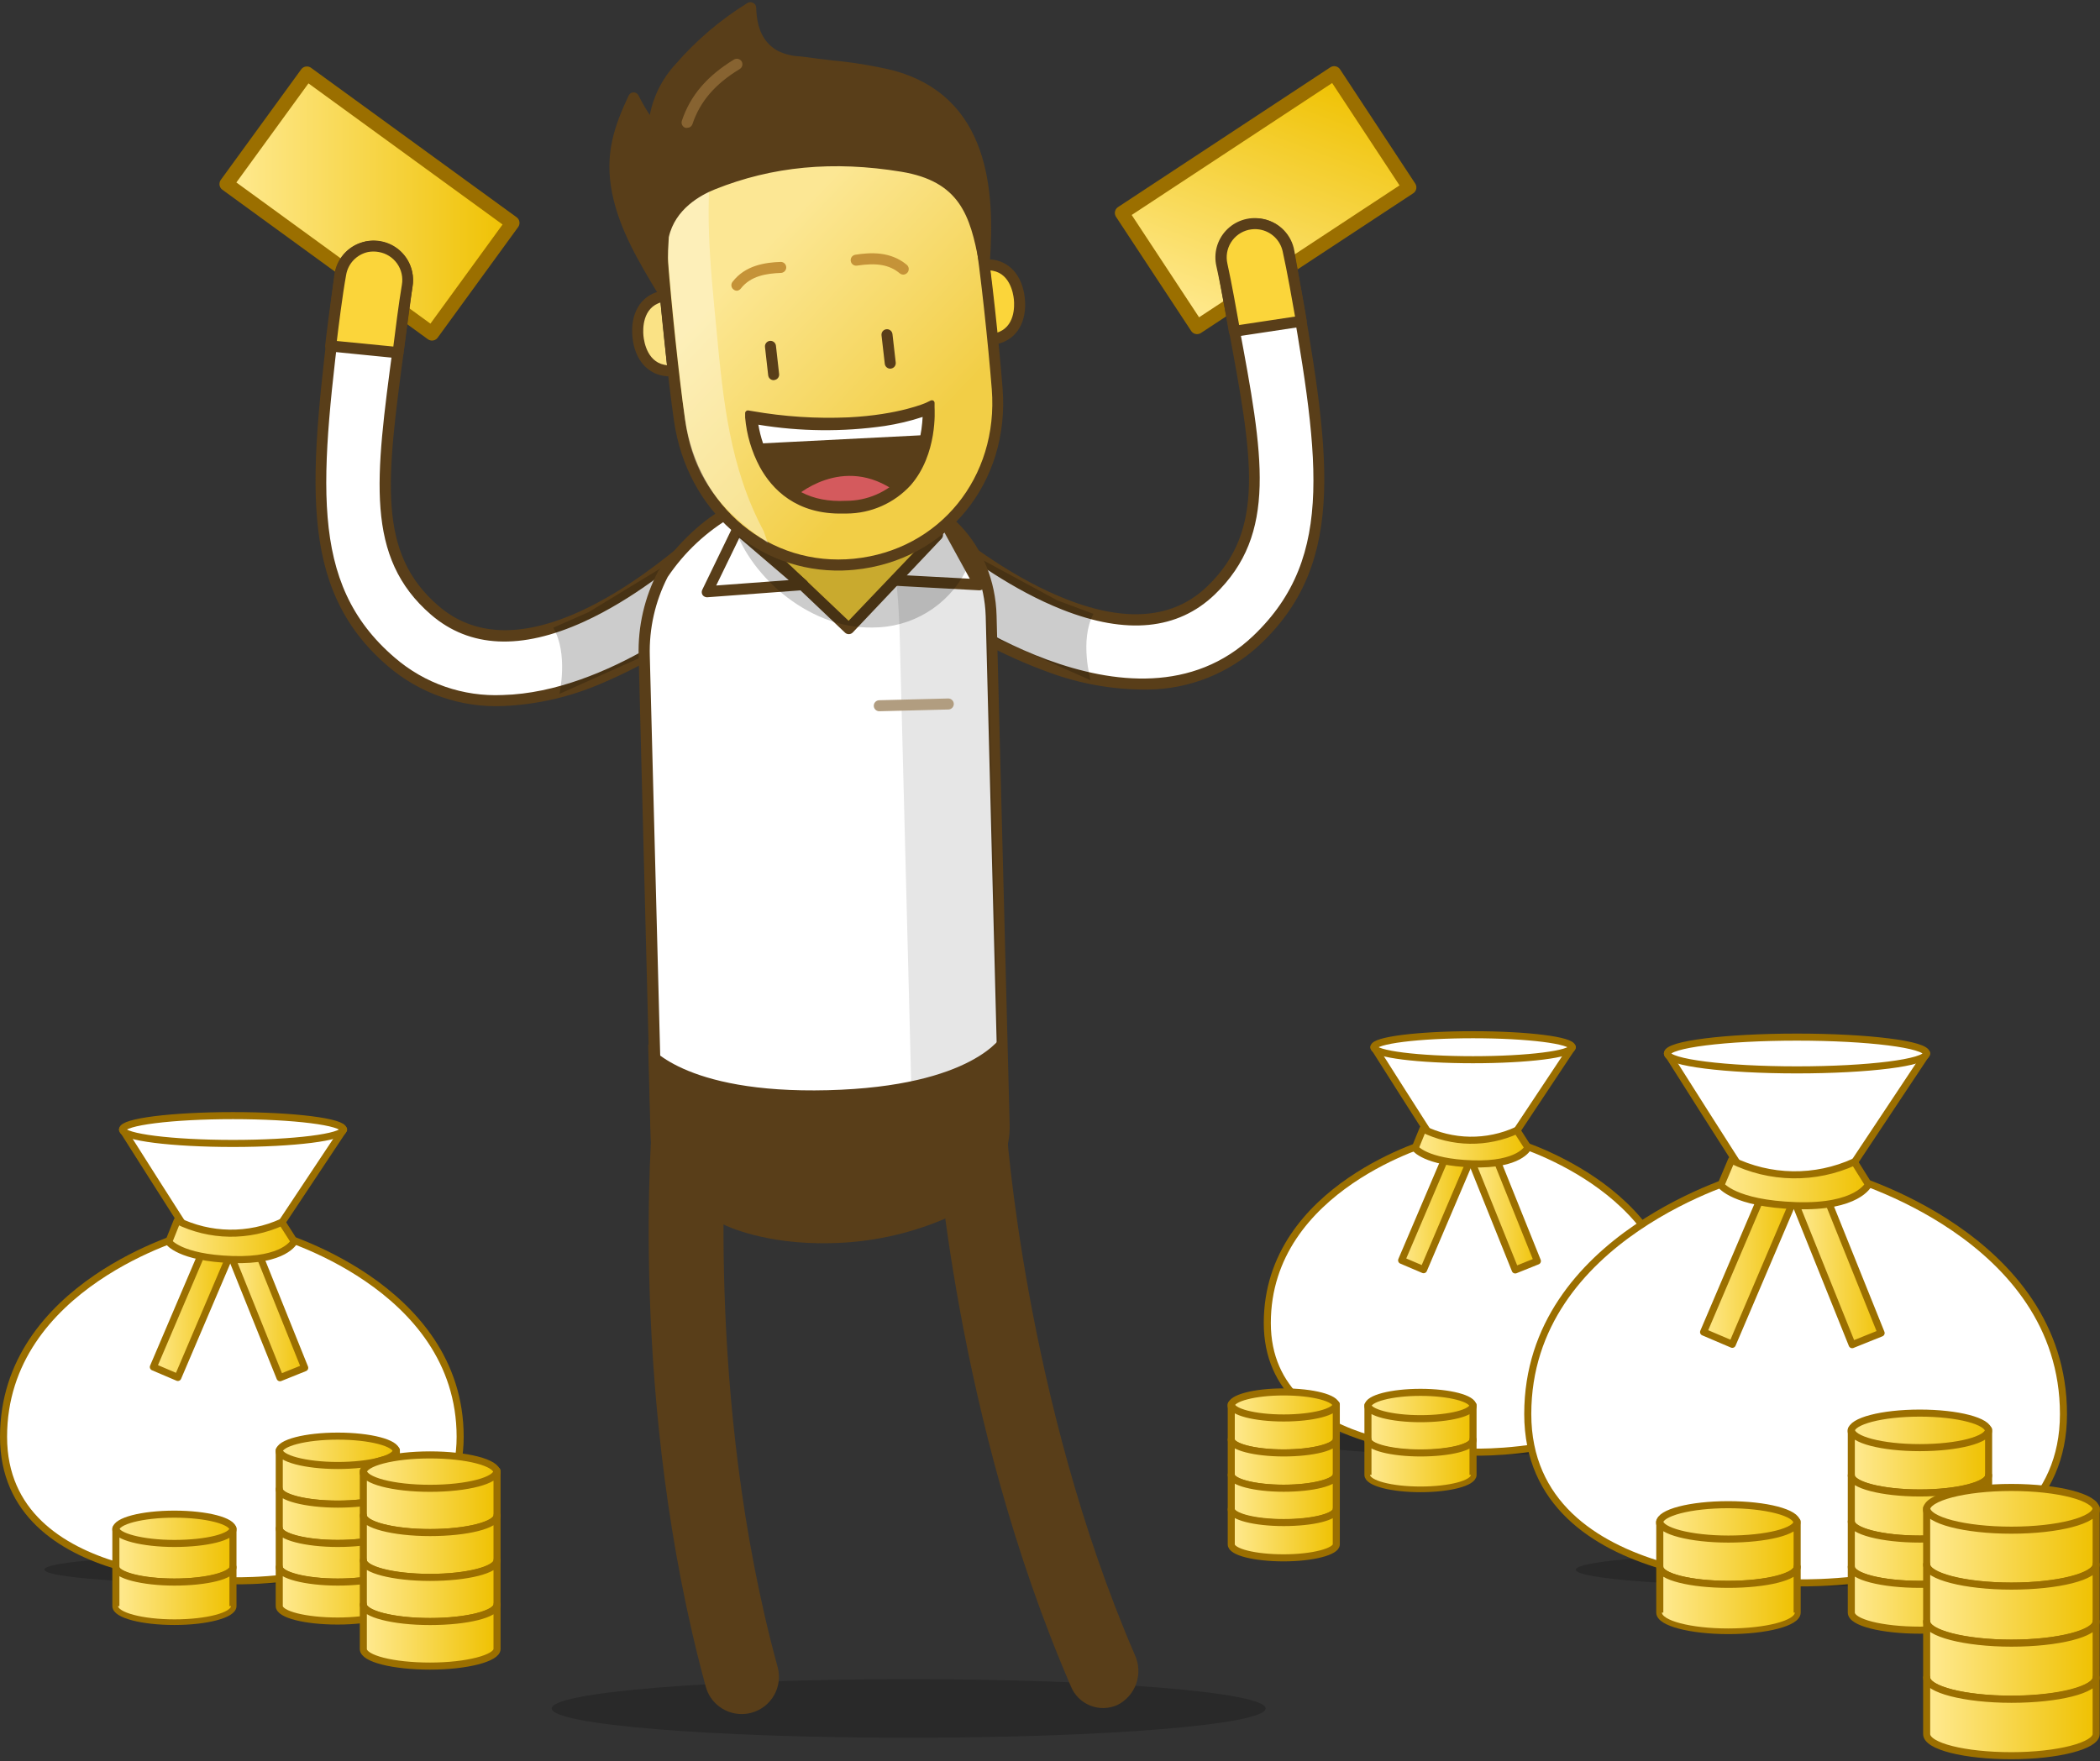 <svg width="149" height="125" viewBox="0 0 149 125" fill="none" xmlns="http://www.w3.org/2000/svg">
<rect x="0" y="0" width="149" height="125" fill="#333333" stroke="none"/>
<g clip-path="url(#clip0_10786_767555)">
<path opacity="0.2" d="M104.791 103.252C111.572 103.252 117.069 102.845 117.069 102.345C117.069 101.844 111.572 101.438 104.791 101.438C98.01 101.438 92.514 101.844 92.514 102.345C92.514 102.845 98.01 103.252 104.791 103.252Z" fill="black"/>
<path d="M101.729 80.962C101.484 80.641 97.485 74.322 97.485 74.322H111.561L107.152 80.962C107.152 80.962 118.983 84.199 118.983 93.896C118.983 103.593 104.45 103.057 104.45 103.057C104.45 103.057 89.918 103.598 89.918 93.896C89.918 84.194 101.729 80.962 101.729 80.962Z" fill="white" stroke="#9B6F00" stroke-width="0.501" stroke-linecap="round" stroke-linejoin="round"/>
<path d="M102.965 81.201L99.449 89.448L101.007 90.112L104.523 81.866L102.965 81.201Z" fill="url(#paint0_linear_10786_767555)" stroke="#9B6F00" stroke-width="0.501" stroke-linecap="round" stroke-linejoin="round"/>
<path d="M105.736 81.18L104.164 81.812L107.509 90.13L109.081 89.498L105.736 81.18Z" fill="url(#paint1_linear_10786_767555)" stroke="#9B6F00" stroke-width="0.501" stroke-linecap="round" stroke-linejoin="round"/>
<path d="M104.514 75.21C108.4 75.21 111.55 74.812 111.55 74.323C111.55 73.833 108.4 73.436 104.514 73.436C100.629 73.436 97.478 73.833 97.478 74.323C97.478 74.812 100.629 75.21 104.514 75.21Z" fill="white" stroke="#9B6F00" stroke-width="0.501" stroke-linecap="round" stroke-linejoin="round"/>
<path d="M100.787 100.762C102.846 100.762 104.515 100.326 104.515 99.79C104.515 99.253 102.846 98.817 100.787 98.817C98.728 98.817 97.059 99.253 97.059 99.79C97.059 100.326 98.728 100.762 100.787 100.762Z" fill="url(#paint2_linear_10786_767555)" stroke="#9B6F00" stroke-width="0.501" stroke-linecap="round" stroke-linejoin="round"/>
<path d="M97.059 102.194C97.059 102.735 98.727 103.141 100.787 103.141C102.847 103.141 104.515 102.71 104.515 102.194V99.728C104.515 100.27 102.847 100.686 100.787 100.686C98.727 100.686 97.059 100.245 97.059 99.728V102.194Z" fill="url(#paint3_linear_10786_767555)" stroke="#9B6F00" stroke-width="0.501" stroke-linecap="round" stroke-linejoin="round"/>
<path d="M97.059 104.676C97.059 105.212 98.727 105.653 100.787 105.653C102.847 105.653 104.515 105.212 104.515 104.676V102.17C104.515 102.711 102.847 103.117 100.787 103.117C98.727 103.117 97.059 102.686 97.059 102.17V104.676Z" fill="url(#paint4_linear_10786_767555)" stroke="#9B6F00" stroke-width="0.501" stroke-linecap="round" stroke-linejoin="round"/>
<path d="M104.515 104.675C104.515 105.211 102.847 105.652 100.787 105.652C98.727 105.652 97.059 105.211 97.059 104.675" fill="url(#paint5_linear_10786_767555)"/>
<path d="M104.515 104.675C104.515 105.211 102.847 105.652 100.787 105.652C98.727 105.652 97.059 105.211 97.059 104.675" stroke="#9B6F00" stroke-width="0.301" stroke-linecap="round" stroke-linejoin="round"/>
<path d="M100.962 80.12C101.996 80.632 103.131 80.906 104.284 80.924C105.437 80.941 106.579 80.701 107.627 80.22L108.414 81.448C108.414 81.448 107.828 82.711 104.47 82.601C101.113 82.49 100.406 81.483 100.406 81.483L100.962 80.12Z" fill="url(#paint6_linear_10786_767555)" stroke="#9B6F00" stroke-width="0.501" stroke-linecap="round" stroke-linejoin="round"/>
<path d="M91.08 100.731C93.139 100.731 94.808 100.296 94.808 99.759C94.808 99.222 93.139 98.787 91.08 98.787C89.021 98.787 87.352 99.222 87.352 99.759C87.352 100.296 89.021 100.731 91.08 100.731Z" fill="url(#paint7_linear_10786_767555)" stroke="#9B6F00" stroke-width="0.501" stroke-linecap="round" stroke-linejoin="round"/>
<path d="M87.361 102.165C87.361 102.701 89.03 103.117 91.08 103.117C93.129 103.117 94.813 102.676 94.813 102.165V99.659C94.813 100.205 93.144 100.636 91.08 100.636C89.015 100.636 87.361 100.205 87.361 99.659V102.165Z" fill="url(#paint8_linear_10786_767555)" stroke="#9B6F00" stroke-width="0.501" stroke-linecap="round" stroke-linejoin="round"/>
<path d="M87.361 104.671C87.361 105.207 89.03 105.623 91.08 105.623C93.129 105.623 94.813 105.182 94.813 104.671V102.165C94.813 102.701 93.144 103.117 91.08 103.117C89.015 103.117 87.361 102.676 87.361 102.165V104.671Z" fill="url(#paint9_linear_10786_767555)" stroke="#9B6F00" stroke-width="0.501" stroke-linecap="round" stroke-linejoin="round"/>
<path d="M87.361 107.125C87.361 107.672 89.03 108.078 91.08 108.078C93.129 108.078 94.813 107.647 94.813 107.125V104.67C94.813 105.206 93.144 105.622 91.08 105.622C89.015 105.622 87.361 105.181 87.361 104.67V107.125Z" fill="url(#paint10_linear_10786_767555)" stroke="#9B6F00" stroke-width="0.501" stroke-linecap="round" stroke-linejoin="round"/>
<path d="M87.361 109.611C87.361 110.152 89.03 110.563 91.08 110.563C93.129 110.563 94.813 110.122 94.813 109.611V107.105C94.813 107.652 93.144 108.058 91.08 108.058C89.015 108.058 87.361 107.627 87.361 107.105V109.611Z" fill="url(#paint11_linear_10786_767555)" stroke="#9B6F00" stroke-width="0.501" stroke-linecap="round" stroke-linejoin="round"/>
<path opacity="0.2" d="M64.471 123.331C78.459 123.331 89.798 122.4 89.798 121.252C89.798 120.103 78.459 119.172 64.471 119.172C50.484 119.172 39.145 120.103 39.145 121.252C39.145 122.4 50.484 123.331 64.471 123.331Z" fill="black"/>
<path d="M21.775 5.218L36.358 15.822L30.65 23.669L16.072 13.06L21.775 5.218Z" fill="url(#paint12_linear_10786_767555)" stroke="#9B6F00" stroke-width="1.002" stroke-linecap="round" stroke-linejoin="round"/>
<path d="M79.603 15.115L94.662 5.198L99.994 13.301L84.935 23.213L79.603 15.115Z" fill="url(#paint13_linear_10786_767555)" stroke="#9B6F00" stroke-width="1.002" stroke-linecap="round" stroke-linejoin="round"/>
<path d="M89.557 15.952C90.026 16.049 90.455 16.285 90.788 16.63C91.122 16.974 91.344 17.41 91.426 17.881C93.837 31.607 95.435 39.43 89.191 45.398C80.552 53.651 66.506 43.223 65.749 42.622C64.692 41.785 63.639 41.053 63.93 39.755C64.11 39.11 64.52 38.553 65.084 38.19C65.647 37.827 66.324 37.683 66.987 37.786H67.022C67.408 37.866 79.219 48.31 85.899 41.9C90.91 37.114 88.811 30.74 86.701 18.708C86.646 18.398 86.653 18.079 86.721 17.771C86.79 17.463 86.918 17.172 87.099 16.914C87.28 16.655 87.51 16.435 87.776 16.266C88.043 16.097 88.34 15.982 88.65 15.927C88.951 15.875 89.26 15.884 89.557 15.952Z" fill="white"/>
<path d="M81.382 48.94C78.988 48.955 76.61 48.534 74.367 47.698C71.192 46.543 68.202 44.936 65.487 42.927L65.306 42.782C64.274 41.97 63.207 41.128 63.532 39.67C63.73 38.923 64.199 38.277 64.848 37.857C65.496 37.437 66.278 37.274 67.04 37.4H67.085C67.206 37.43 67.301 37.5 67.832 37.901C69.155 38.878 72.162 41.158 75.669 42.531C79.919 44.205 83.276 43.904 85.647 41.624C89.831 37.615 88.879 32.499 87.15 23.223C86.885 21.815 86.614 20.356 86.338 18.783C86.212 18.054 86.379 17.305 86.803 16.699C87.228 16.093 87.875 15.68 88.603 15.551C88.952 15.48 89.312 15.48 89.661 15.551C90.208 15.663 90.708 15.938 91.096 16.339C91.484 16.741 91.742 17.25 91.836 17.801L92.041 18.953C94.321 31.907 95.694 39.73 89.485 45.663C87.304 47.754 84.403 48.927 81.382 48.94ZM66.499 38.136C66.002 38.157 65.525 38.332 65.133 38.637C64.741 38.943 64.455 39.364 64.314 39.84C64.104 40.772 64.745 41.343 65.817 42.165L66.008 42.316C66.148 42.426 80.375 53.29 88.934 45.112C94.842 39.469 93.57 32.233 91.259 19.104L91.054 17.951C90.985 17.556 90.799 17.19 90.521 16.902C90.242 16.613 89.883 16.415 89.49 16.332C89.239 16.285 88.98 16.285 88.729 16.332C88.469 16.378 88.221 16.474 87.998 16.616C87.775 16.757 87.583 16.941 87.432 17.157C87.281 17.373 87.173 17.617 87.116 17.874C87.059 18.132 87.054 18.398 87.1 18.658C87.376 20.226 87.646 21.664 87.907 23.087C89.631 32.323 90.668 37.896 86.183 42.2C83.567 44.706 79.929 45.067 75.374 43.268C71.806 41.859 68.719 39.534 67.396 38.542C67.186 38.382 66.985 38.231 66.895 38.176C66.765 38.147 66.632 38.133 66.499 38.136ZM66.915 38.171H66.94L66.995 37.78L66.915 38.171Z" fill="#593E19"/>
<path d="M89.411 15.901C89.884 15.977 90.323 16.193 90.672 16.521C91.021 16.849 91.265 17.273 91.371 17.74C91.761 19.479 92.328 22.792 92.328 22.792L87.577 23.513C87.577 23.513 87.076 20.421 86.69 18.803C86.62 18.495 86.612 18.177 86.666 17.866C86.719 17.555 86.833 17.258 87.002 16.991C87.17 16.724 87.39 16.494 87.647 16.312C87.905 16.13 88.196 16.001 88.504 15.931C88.802 15.861 89.11 15.851 89.411 15.901Z" fill="#FBD53A"/>
<path d="M87.588 23.905C87.494 23.907 87.403 23.875 87.33 23.815C87.257 23.755 87.209 23.672 87.192 23.579C87.192 23.549 86.666 20.482 86.305 18.889C86.203 18.443 86.212 17.979 86.331 17.538C86.451 17.097 86.677 16.692 86.99 16.358C87.302 16.025 87.693 15.774 88.126 15.627C88.558 15.48 89.021 15.442 89.472 15.516C90.023 15.603 90.535 15.853 90.942 16.235C91.349 16.616 91.631 17.112 91.752 17.656C92.143 19.38 92.709 22.697 92.709 22.727C92.725 22.831 92.699 22.937 92.639 23.023C92.609 23.066 92.57 23.102 92.525 23.13C92.48 23.157 92.43 23.176 92.379 23.183L87.633 23.9L87.588 23.905ZM88.981 16.263C88.849 16.267 88.719 16.284 88.59 16.313C88.073 16.433 87.624 16.752 87.342 17.202C87.06 17.652 86.968 18.196 87.087 18.713C87.372 19.991 87.763 22.186 87.919 23.068L91.887 22.467C91.727 21.535 91.311 19.184 91.005 17.826C90.917 17.436 90.714 17.08 90.422 16.806C90.13 16.532 89.762 16.351 89.367 16.288C89.239 16.266 89.11 16.258 88.981 16.263Z" fill="#593E19"/>
<path opacity="0.2" d="M77.584 43.568C76.582 45.422 77.379 48.279 77.379 48.279L70.403 45.177C70.403 45.177 70.233 42.255 69.822 41.549C69.434 40.796 69.086 40.023 68.779 39.233L75.008 42.606L77.584 43.568Z" fill="black"/>
<path d="M25.875 17.58C25.415 17.702 25.001 17.957 24.686 18.314C24.371 18.671 24.169 19.113 24.106 19.585C22.407 33.416 21.219 41.318 27.749 46.951C36.799 54.748 50.299 43.618 51.021 42.977C52.023 42.085 53.025 41.303 52.69 40.026C52.473 39.393 52.032 38.861 51.451 38.531C50.869 38.2 50.187 38.094 49.532 38.231H49.502C49.117 38.332 37.856 49.361 30.861 43.308C25.634 38.798 27.378 32.313 28.856 20.186C28.904 19.796 28.855 19.399 28.714 19.032C28.573 18.665 28.344 18.338 28.047 18.08C27.751 17.822 27.395 17.64 27.012 17.551C26.629 17.463 26.23 17.469 25.849 17.57L25.875 17.58Z" fill="white"/>
<path d="M35.726 50.108C32.717 50.245 29.771 49.222 27.493 47.252C20.978 41.644 21.98 33.762 23.574 20.692L23.719 19.53C23.786 18.976 24.017 18.456 24.384 18.036C24.75 17.616 25.235 17.316 25.774 17.175C26.217 17.052 26.683 17.04 27.132 17.142C27.58 17.243 27.997 17.453 28.344 17.754C28.691 18.056 28.958 18.438 29.122 18.867C29.286 19.297 29.341 19.761 29.282 20.216C29.066 21.83 28.866 23.298 28.68 24.701C27.427 34.057 26.736 39.234 31.116 43.007C33.621 45.157 36.974 45.292 41.138 43.398C44.531 41.855 47.442 39.419 48.685 38.387C49.186 37.966 49.281 37.886 49.412 37.856H49.442C50.198 37.688 50.99 37.808 51.662 38.194C52.335 38.58 52.838 39.203 53.075 39.941C53.476 41.379 52.453 42.276 51.466 43.138L51.291 43.293C48.677 45.44 45.767 47.199 42.652 48.515C40.459 49.461 38.112 50.001 35.726 50.108ZM26.43 17.896C26.276 17.901 26.123 17.922 25.974 17.961C25.587 18.064 25.239 18.279 24.975 18.581C24.712 18.883 24.545 19.257 24.496 19.655L24.351 20.818C22.717 34.047 21.82 41.364 28.004 46.67C30.124 48.507 32.869 49.458 35.671 49.327C43.188 49.136 50.66 42.812 50.76 42.707L50.94 42.546C51.942 41.659 52.564 41.043 52.308 40.151C52.123 39.618 51.754 39.17 51.266 38.887C50.779 38.603 50.206 38.504 49.652 38.608C49.572 38.668 49.382 38.828 49.151 38.998C47.883 40.056 44.917 42.536 41.429 44.125C36.969 46.159 33.321 45.984 30.58 43.624C25.874 39.555 26.631 33.932 27.878 24.626C28.064 23.208 28.264 21.74 28.455 20.161C28.488 19.9 28.469 19.634 28.399 19.38C28.329 19.125 28.21 18.887 28.048 18.679C27.886 18.471 27.684 18.297 27.455 18.167C27.226 18.037 26.973 17.953 26.711 17.921C26.618 17.905 26.524 17.896 26.43 17.896Z" fill="#593E19"/>
<path d="M26.02 17.525C25.55 17.625 25.122 17.863 24.79 18.208C24.457 18.554 24.236 18.992 24.155 19.464C23.855 21.218 23.459 24.556 23.459 24.556L28.24 25.032C28.24 25.032 28.605 21.92 28.886 20.281C28.954 19.894 28.926 19.497 28.804 19.123C28.682 18.75 28.471 18.412 28.187 18.139C27.904 17.867 27.558 17.669 27.18 17.561C26.802 17.454 26.404 17.442 26.02 17.525Z" fill="#FBD53A"/>
<path d="M28.249 25.423H28.199L23.423 24.947C23.371 24.943 23.321 24.927 23.275 24.902C23.229 24.877 23.189 24.843 23.157 24.802C23.123 24.762 23.098 24.716 23.083 24.666C23.068 24.616 23.065 24.563 23.072 24.511C23.072 24.481 23.468 21.144 23.769 19.4C23.862 18.849 24.119 18.339 24.506 17.936C24.893 17.533 25.392 17.256 25.939 17.14C26.288 17.075 26.647 17.075 26.996 17.14C27.725 17.268 28.373 17.68 28.799 18.284C29.225 18.889 29.395 19.638 29.271 20.367C28.995 21.981 28.63 25.067 28.625 25.098C28.61 25.187 28.565 25.269 28.496 25.329C28.427 25.389 28.34 25.422 28.249 25.423ZM23.899 24.201L27.908 24.596C28.018 23.709 28.294 21.494 28.515 20.207C28.56 19.947 28.553 19.68 28.495 19.423C28.438 19.165 28.329 18.922 28.177 18.706C28.025 18.491 27.831 18.307 27.608 18.166C27.385 18.026 27.136 17.931 26.876 17.886C26.624 17.839 26.366 17.839 26.114 17.886C25.719 17.971 25.359 18.174 25.08 18.467C24.802 18.76 24.619 19.131 24.556 19.53C24.305 20.898 24.009 23.273 23.899 24.201Z" fill="#593E19"/>
<path opacity="0.2" d="M39.25 44.55C40.337 46.355 39.696 49.246 39.696 49.246L46.025 46.405C46.025 46.405 46.526 42.862 46.897 42.135C47.243 41.36 47.55 40.567 47.814 39.76L41.766 43.443L39.25 44.55Z" fill="black"/>
<path d="M48.96 79.219C48.96 79.219 47.151 99.038 52.624 119.008L48.96 79.219Z" fill="white"/>
<path d="M52.69 121.648C52.099 121.664 51.52 121.481 51.045 121.128C50.571 120.776 50.229 120.274 50.074 119.703C44.562 99.483 46.251 79.654 46.331 78.932C46.431 78.256 46.79 77.645 47.331 77.227C47.872 76.809 48.554 76.617 49.234 76.691C49.913 76.765 50.538 77.099 50.977 77.623C51.416 78.148 51.634 78.821 51.587 79.504C51.587 79.674 49.914 99.102 55.175 118.31C55.36 118.987 55.268 119.709 54.92 120.318C54.573 120.926 53.998 121.372 53.321 121.557C53.115 121.612 52.903 121.642 52.69 121.648Z" fill="#593E19"/>
<path d="M68.881 79.784C68.881 79.784 70.109 99.724 78.262 118.581L68.881 79.784Z" fill="white"/>
<path d="M68.409 77.189C68.519 77.168 68.632 77.154 68.744 77.148C69.082 77.139 69.418 77.197 69.734 77.318C70.049 77.439 70.338 77.621 70.583 77.854C70.828 78.086 71.024 78.365 71.161 78.674C71.298 78.983 71.372 79.316 71.38 79.654C71.38 79.819 72.693 99.353 80.536 117.489C80.819 118.12 80.848 118.836 80.619 119.488C80.389 120.141 79.918 120.681 79.303 120.996C78.999 121.137 78.671 121.214 78.336 121.223C78.002 121.233 77.67 121.174 77.359 121.05C77.048 120.927 76.766 120.742 76.529 120.506C76.292 120.27 76.105 119.989 75.981 119.679C67.722 100.586 66.414 80.646 66.374 79.925C66.329 79.3 66.51 78.681 66.883 78.179C67.256 77.676 67.798 77.325 68.409 77.189Z" fill="#593E19"/>
<path d="M46.747 41.194C45.794 43.026 45.324 45.072 45.384 47.137L46.226 79.96C46.306 83.112 48.651 85.613 51.468 85.538L66.952 85.142C69.458 85.082 71.422 82.757 71.347 79.955L70.435 44.326C70.31 39.395 66.636 35.481 62.232 35.596L55.005 35.782C54.641 35.79 54.278 35.822 53.918 35.877C53.918 35.877 50.42 36.067 46.747 41.194Z" fill="white"/>
<path d="M62.422 35.645C66.431 35.54 69.803 39.153 69.939 43.733L70.866 79.899C70.926 82.299 69.272 84.294 67.178 84.349L51.483 84.75C49.072 84.81 47.053 82.62 46.972 79.859L46.105 46.545C46.05 44.603 46.486 42.68 47.373 40.952C48.563 39.182 50.142 37.708 51.989 36.642C52.607 36.283 53.287 36.042 53.993 35.931H54.063C54.395 35.882 54.73 35.852 55.066 35.841L62.397 35.655M62.397 34.858L55.066 35.049C54.696 35.058 54.328 35.09 53.963 35.144C53.963 35.144 50.415 35.34 46.697 40.541C45.73 42.395 45.253 44.465 45.314 46.555L46.166 79.869C46.246 83.071 48.626 85.607 51.483 85.537L67.183 85.136C69.713 85.071 71.693 82.71 71.638 79.864L70.71 43.703C70.585 38.692 66.862 34.723 62.397 34.838V34.858Z" fill="#593E19"/>
<path opacity="0.1" d="M62.936 36.517H62.225C62.946 36.893 63.728 39.81 63.848 45.538L64.876 85.597C64.876 85.597 71.105 83.913 70.999 79.934L70.087 44.31C69.962 39.369 66.935 36.412 62.936 36.517Z" fill="black"/>
<path d="M67.112 37.164L69.497 41.504L62.707 41.138L67.112 37.164Z" fill="white"/>
<path d="M69.507 41.895H69.472L62.687 41.529C62.61 41.525 62.535 41.498 62.473 41.452C62.411 41.405 62.364 41.342 62.339 41.269C62.313 41.196 62.309 41.117 62.329 41.041C62.348 40.967 62.389 40.899 62.447 40.847L66.846 36.873C66.891 36.834 66.944 36.804 67.001 36.788C67.058 36.771 67.118 36.768 67.177 36.778C67.235 36.789 67.29 36.812 67.338 36.847C67.386 36.881 67.425 36.926 67.453 36.979L69.838 41.313C69.871 41.372 69.888 41.438 69.888 41.505C69.887 41.573 69.87 41.639 69.837 41.697C69.803 41.756 69.755 41.804 69.698 41.839C69.64 41.874 69.575 41.893 69.507 41.895ZM63.669 40.797L68.811 41.073L67.007 37.79L63.669 40.797Z" fill="#593E19"/>
<path d="M66.519 37.992L60.22 44.616L53.621 38.322L53.455 31.783C53.433 30.934 53.579 30.09 53.883 29.298C54.188 28.506 54.645 27.781 55.23 27.166C55.814 26.551 56.514 26.057 57.29 25.712C58.065 25.368 58.901 25.179 59.749 25.158C61.458 25.12 63.113 25.761 64.35 26.941C65.587 28.121 66.306 29.743 66.349 31.452L66.519 37.992Z" fill="#FBD53A"/>
<path d="M60.23 45.006C60.18 45.008 60.129 44.999 60.082 44.981C60.035 44.963 59.992 44.936 59.955 44.901L53.325 38.602C53.251 38.531 53.208 38.434 53.205 38.331L53.039 31.792C52.993 29.975 53.67 28.214 54.922 26.896C56.173 25.579 57.898 24.812 59.714 24.766C61.531 24.719 63.292 25.396 64.61 26.648C65.927 27.9 66.694 29.624 66.74 31.441L66.91 37.955C66.911 38.06 66.871 38.16 66.8 38.236L60.506 44.886C60.471 44.924 60.428 44.954 60.381 44.974C60.333 44.995 60.282 45.006 60.23 45.006ZM53.986 38.146L60.21 44.059L66.149 37.835L65.983 31.461C65.942 29.851 65.263 28.324 64.096 27.215C62.929 26.106 61.369 25.506 59.759 25.548C58.15 25.589 56.623 26.268 55.514 27.435C54.405 28.602 53.805 30.162 53.846 31.772L53.986 38.146Z" fill="#593E19"/>
<path d="M52.328 37.545L50.168 42L56.938 41.494L52.328 37.545Z" fill="white"/>
<path d="M50.179 42.391C50.114 42.392 50.049 42.377 49.99 42.347C49.932 42.318 49.881 42.274 49.844 42.22C49.808 42.16 49.789 42.092 49.789 42.022C49.789 41.953 49.808 41.884 49.844 41.824L51.998 37.374C52.025 37.32 52.063 37.272 52.111 37.234C52.158 37.197 52.214 37.172 52.273 37.159C52.332 37.147 52.394 37.149 52.452 37.164C52.51 37.18 52.565 37.209 52.61 37.249L57.22 41.198C57.279 41.248 57.321 41.315 57.342 41.389C57.363 41.464 57.361 41.543 57.337 41.617C57.313 41.69 57.267 41.755 57.207 41.802C57.146 41.85 57.072 41.879 56.995 41.884L50.225 42.386L50.179 42.391ZM52.459 38.171L50.816 41.554L55.962 41.173L52.459 38.171Z" fill="#593E19"/>
<path d="M45.988 74.117L46.159 80.667C46.249 84.205 49.326 86.104 51.42 86.941C51.42 86.941 54.207 88.349 58.937 88.229C61.683 88.181 64.394 87.61 66.925 86.545C69.17 85.442 71.39 83.879 71.31 80.742L71.124 73.471C71.124 73.471 69.12 77.109 58.742 77.374C48.364 77.64 45.988 74.117 45.988 74.117Z" fill="#593E19"/>
<path opacity="0.2" d="M64.31 38.297C62.61 38.83 60.833 39.077 59.053 39.029C56.437 38.989 53.946 38.658 52.037 37.12C52.929 40.482 57.123 44.636 61.914 44.536C63.278 44.54 64.617 44.168 65.783 43.461C66.949 42.754 67.897 41.739 68.524 40.527C67.752 39.079 67.276 38.267 66.625 37.1C65.893 37.572 65.118 37.973 64.31 38.297Z" fill="black"/>
<path d="M67.283 50.354L62.387 50.479C62.283 50.479 62.184 50.438 62.111 50.365C62.037 50.291 61.996 50.192 61.996 50.088C61.996 49.985 62.037 49.885 62.111 49.812C62.184 49.739 62.283 49.697 62.387 49.697L67.283 49.572C67.387 49.572 67.486 49.613 67.559 49.687C67.633 49.76 67.674 49.859 67.674 49.963C67.674 50.067 67.633 50.166 67.559 50.239C67.486 50.313 67.387 50.354 67.283 50.354Z" fill="#B19D80"/>
<path d="M70.213 18.798C71.526 18.878 72.217 19.991 72.328 21.223C72.438 22.456 72.022 23.669 70.769 24.015" fill="#FBD53A"/>
<path d="M70.78 24.405C70.681 24.414 70.582 24.385 70.504 24.323C70.426 24.261 70.374 24.172 70.36 24.074C70.345 23.975 70.368 23.875 70.425 23.793C70.482 23.712 70.568 23.654 70.665 23.634C72.028 23.258 71.983 21.724 71.938 21.258C71.893 20.792 71.627 19.254 70.189 19.189C70.138 19.186 70.087 19.172 70.041 19.149C69.995 19.127 69.954 19.095 69.92 19.057C69.886 19.018 69.86 18.973 69.843 18.924C69.827 18.876 69.82 18.824 69.823 18.773C69.826 18.721 69.84 18.671 69.862 18.625C69.885 18.579 69.917 18.538 69.955 18.504C69.994 18.47 70.039 18.444 70.088 18.427C70.136 18.411 70.188 18.404 70.239 18.407C71.607 18.492 72.554 19.555 72.715 21.183C72.875 22.812 72.173 24.03 70.87 24.39L70.78 24.405Z" fill="#593E19"/>
<path d="M47.367 26.315C46.054 26.23 45.363 25.107 45.263 23.875C45.162 22.642 45.568 21.419 46.826 21.068" fill="#FAE285"/>
<path d="M47.378 26.706H47.343C45.975 26.615 45.028 25.548 44.873 23.909C44.717 22.271 45.424 21.053 46.722 20.692C46.772 20.678 46.824 20.674 46.875 20.681C46.926 20.687 46.975 20.703 47.02 20.729C47.065 20.754 47.105 20.788 47.136 20.828C47.168 20.869 47.192 20.916 47.206 20.965C47.219 21.015 47.223 21.067 47.217 21.118C47.211 21.169 47.194 21.219 47.169 21.264C47.144 21.308 47.11 21.348 47.069 21.38C47.029 21.412 46.982 21.435 46.932 21.449C45.569 21.825 45.609 23.373 45.654 23.834C45.7 24.295 45.955 25.839 47.393 25.924C47.445 25.927 47.495 25.94 47.541 25.963C47.587 25.986 47.629 26.017 47.663 26.056C47.697 26.094 47.723 26.139 47.739 26.188C47.756 26.237 47.763 26.288 47.759 26.34C47.754 26.438 47.712 26.53 47.641 26.598C47.57 26.666 47.477 26.704 47.378 26.706Z" fill="#593E19"/>
<path d="M60.636 40.046C54.346 40.673 49.11 36.137 48.233 29.833C47.817 26.942 47.276 21.535 47.03 18.603C46.494 12.214 50.718 6.897 57.013 6.321C63.307 5.744 68.538 10.089 69.54 16.438C69.996 19.35 70.543 24.662 70.783 27.608C71.284 34.048 66.935 39.42 60.651 40.046" fill="url(#paint14_linear_10786_767555)"/>
<path d="M59.77 40.491C53.787 40.641 48.745 36.227 47.824 29.887C47.388 26.881 46.821 21.368 46.616 18.637C46.065 12.078 50.374 6.681 56.678 5.959C56.745 5.881 56.839 5.831 56.941 5.822C57.043 5.813 57.145 5.844 57.224 5.909C63.559 5.463 68.865 9.823 69.893 16.377C70.329 19.173 70.895 24.425 71.136 27.577C71.662 34.257 67.152 39.785 60.637 40.436C60.356 40.466 60.061 40.481 59.77 40.491ZM57.024 6.711C51.011 7.262 46.876 12.363 47.398 18.572C47.608 21.308 48.164 26.765 48.61 29.777C49.502 36.001 54.624 40.246 60.587 39.654C66.656 39.048 70.86 33.881 70.369 27.627C70.123 24.49 69.567 19.264 69.131 16.487C68.154 10.274 63.063 6.159 57.024 6.711Z" fill="#593E19"/>
<path d="M54.664 24.561C54.744 25.229 54.819 25.905 54.89 26.59L54.664 24.561Z" fill="white"/>
<path d="M54.899 26.982C54.801 26.983 54.706 26.948 54.633 26.884C54.56 26.819 54.514 26.728 54.504 26.631L54.278 24.627C54.272 24.576 54.276 24.524 54.29 24.474C54.304 24.425 54.328 24.379 54.36 24.339C54.392 24.298 54.431 24.265 54.476 24.24C54.521 24.215 54.57 24.199 54.621 24.193C54.672 24.187 54.724 24.191 54.773 24.205C54.823 24.219 54.869 24.243 54.909 24.275C54.949 24.307 54.983 24.346 55.008 24.391C55.033 24.436 55.049 24.485 55.055 24.536L55.28 26.541C55.286 26.592 55.282 26.644 55.268 26.693C55.254 26.743 55.23 26.789 55.198 26.829C55.166 26.869 55.126 26.903 55.081 26.927C55.035 26.952 54.986 26.967 54.934 26.972L54.899 26.982Z" fill="#593E19"/>
<path d="M62.938 23.749L63.163 25.753L62.938 23.749Z" fill="white"/>
<path d="M63.173 26.165C63.075 26.166 62.98 26.131 62.907 26.066C62.834 26.002 62.787 25.911 62.777 25.814L62.547 23.809C62.539 23.758 62.543 23.705 62.556 23.654C62.57 23.604 62.593 23.556 62.625 23.515C62.657 23.474 62.697 23.439 62.743 23.414C62.789 23.388 62.839 23.372 62.891 23.367C62.943 23.361 62.996 23.366 63.046 23.381C63.096 23.396 63.143 23.421 63.183 23.454C63.223 23.487 63.257 23.528 63.281 23.575C63.305 23.621 63.319 23.672 63.324 23.724L63.554 25.729C63.565 25.832 63.535 25.935 63.47 26.016C63.406 26.097 63.311 26.148 63.208 26.16L63.173 26.165Z" fill="#593E19"/>
<path opacity="0.35" d="M50.83 23.343C50.41 18.904 49.883 14.278 50.725 9.783C48.36 12.579 47.107 14.945 47.448 18.889C47.733 22.006 48.194 26.706 48.61 29.808C49.197 34.037 51.231 36.272 54.484 38.538C54.383 38.237 54.273 37.971 54.188 37.701C51.773 33.191 51.306 28.41 50.83 23.343Z" fill="white"/>
<path d="M47.066 20.692C45.743 18.502 44.33 16.182 43.819 13.621C43.308 11.061 43.904 9.222 44.932 6.926C45.355 7.755 45.859 8.541 46.435 9.272C46.38 7.503 47.096 6.145 48.219 4.812C49.673 3.141 51.371 1.7 53.255 0.537C53.305 1.94 53.696 3.163 54.934 3.915C55.63 4.336 56.437 4.331 57.219 4.441C59.143 4.711 61.368 4.862 63.177 5.338C69.507 7.012 70.218 12.94 69.822 18.522C69.146 14.884 68.234 12.509 64.009 11.787C59.504 10.946 54.852 11.385 50.584 13.055C49.141 13.631 47.512 14.759 47.076 16.728C46.911 17.42 47.021 19.775 47.066 20.692Z" fill="#593E19"/>
<path d="M47.077 21.103C47.007 21.106 46.938 21.09 46.877 21.056C46.816 21.023 46.766 20.973 46.731 20.913L46.691 20.853C45.348 18.623 43.955 16.313 43.434 13.717C42.873 10.925 43.599 8.926 44.601 6.791C44.631 6.723 44.679 6.665 44.74 6.623C44.801 6.582 44.873 6.558 44.947 6.556C45.021 6.555 45.093 6.574 45.156 6.612C45.219 6.65 45.27 6.705 45.303 6.771C45.543 7.251 45.811 7.716 46.105 8.164C46.359 6.822 46.986 5.579 47.914 4.576C49.391 2.866 51.121 1.392 53.045 0.207C53.106 0.172 53.174 0.154 53.243 0.154C53.313 0.154 53.381 0.172 53.441 0.207C53.503 0.238 53.555 0.285 53.592 0.343C53.629 0.401 53.649 0.468 53.652 0.537C53.702 2.041 54.153 3.003 55.155 3.594C55.665 3.848 56.224 3.988 56.794 4.005L57.295 4.065C57.856 4.145 58.432 4.216 59.044 4.286C60.476 4.419 61.898 4.65 63.298 4.977C70.249 6.811 70.585 13.611 70.234 18.563C70.23 18.66 70.19 18.752 70.122 18.821C70.054 18.89 69.963 18.932 69.866 18.937C69.769 18.943 69.673 18.912 69.598 18.852C69.522 18.791 69.472 18.704 69.457 18.608C68.836 15.275 68.084 12.87 63.945 12.188C59.129 11.397 54.804 11.803 50.73 13.436C49.698 13.847 47.899 14.839 47.453 16.829C47.362 18.077 47.362 19.329 47.453 20.577V20.692C47.455 20.779 47.428 20.864 47.378 20.935C47.327 21.005 47.255 21.057 47.172 21.083L47.077 21.103ZM44.972 7.849C44.11 9.903 43.78 11.462 44.2 13.561C44.686 15.557 45.499 17.459 46.606 19.189C46.549 18.338 46.572 17.484 46.676 16.638C47.177 14.293 49.252 13.13 50.429 12.69C54.639 11.001 59.099 10.58 64.06 11.397C67.372 11.943 68.755 13.516 69.512 15.666C69.442 11.371 68.239 7.077 63.068 5.714C61.703 5.398 60.318 5.174 58.923 5.042C58.337 4.977 57.726 4.902 57.154 4.822L56.678 4.767C55.994 4.739 55.325 4.559 54.719 4.241C54.198 3.921 53.762 3.482 53.447 2.958C53.132 2.435 52.948 1.843 52.91 1.234C51.258 2.3 49.768 3.598 48.485 5.087C47.252 6.551 46.746 7.804 46.791 9.282C46.795 9.365 46.772 9.447 46.726 9.516C46.68 9.585 46.614 9.638 46.536 9.668C46.457 9.694 46.372 9.696 46.292 9.673C46.212 9.649 46.142 9.602 46.09 9.537C45.681 8.999 45.308 8.435 44.972 7.849Z" fill="#593E19"/>
<path d="M60.041 34.98C58.628 35.015 57.19 34.448 55.642 33.587C55.55 33.536 55.483 33.451 55.455 33.351C55.426 33.251 55.438 33.144 55.489 33.053C55.539 32.962 55.624 32.895 55.724 32.866C55.824 32.837 55.931 32.849 56.022 32.9C59.731 34.969 61.605 34.298 63.424 32.554C63.497 32.481 63.596 32.44 63.7 32.44C63.803 32.44 63.902 32.481 63.975 32.554C64.048 32.628 64.089 32.728 64.089 32.832C64.089 32.936 64.048 33.036 63.975 33.11C62.642 34.403 61.344 34.944 60.041 34.98Z" fill="#593E19"/>
<path d="M52.293 20.633C52.204 20.634 52.117 20.604 52.047 20.547C52.006 20.517 51.971 20.478 51.945 20.434C51.919 20.389 51.902 20.34 51.896 20.289C51.889 20.238 51.893 20.186 51.907 20.137C51.921 20.087 51.945 20.041 51.977 20.001C52.879 18.828 54.282 18.628 55.395 18.588C55.499 18.588 55.598 18.629 55.671 18.702C55.745 18.776 55.786 18.875 55.786 18.979C55.786 19.082 55.745 19.182 55.671 19.255C55.598 19.328 55.499 19.37 55.395 19.37C54.393 19.41 53.27 19.57 52.564 20.477C52.532 20.52 52.491 20.556 52.445 20.583C52.398 20.61 52.346 20.627 52.293 20.633Z" fill="#C59338"/>
<path d="M64.099 19.49C64.002 19.491 63.908 19.457 63.834 19.395C63.117 18.794 62.205 18.633 60.792 18.854C60.692 18.865 60.591 18.837 60.511 18.776C60.431 18.715 60.378 18.625 60.362 18.525C60.347 18.426 60.37 18.324 60.428 18.241C60.486 18.159 60.573 18.102 60.672 18.082C61.774 17.907 63.177 17.831 64.34 18.794C64.4 18.845 64.444 18.914 64.465 18.991C64.486 19.067 64.483 19.149 64.457 19.224C64.431 19.299 64.383 19.364 64.319 19.412C64.255 19.459 64.179 19.487 64.099 19.49Z" fill="#C59338"/>
<path d="M48.766 9.071C48.721 9.081 48.675 9.081 48.63 9.071C48.581 9.055 48.535 9.029 48.496 8.995C48.457 8.96 48.424 8.919 48.401 8.872C48.378 8.826 48.364 8.775 48.36 8.723C48.357 8.671 48.363 8.619 48.38 8.57C48.981 6.776 50.159 5.398 52.078 4.225C52.168 4.173 52.274 4.157 52.375 4.181C52.476 4.205 52.563 4.268 52.619 4.355C52.673 4.445 52.69 4.552 52.665 4.653C52.641 4.754 52.578 4.842 52.489 4.897C50.73 5.964 49.663 7.212 49.127 8.82C49.099 8.894 49.05 8.957 48.985 9.002C48.921 9.047 48.844 9.071 48.766 9.071Z" fill="#876331"/>
<path d="M55.351 32.999C55.3 33.001 55.249 32.993 55.202 32.976C55.154 32.958 55.111 32.931 55.073 32.897C55.036 32.862 55.006 32.821 54.985 32.775C54.964 32.729 54.952 32.679 54.95 32.628C54.947 32.577 54.955 32.526 54.972 32.477C54.989 32.429 55.016 32.384 55.05 32.346C55.084 32.308 55.126 32.277 55.172 32.255C55.219 32.233 55.269 32.22 55.321 32.218L64.065 31.771C64.163 31.776 64.256 31.817 64.325 31.887C64.395 31.956 64.436 32.049 64.441 32.147C64.446 32.245 64.414 32.341 64.352 32.417C64.29 32.493 64.202 32.543 64.105 32.558L55.361 32.999H55.351Z" fill="#593E19"/>
<path d="M53.827 31.636L65.443 31.045L65.768 30.368L65.884 29.101L63.744 29.572L61.604 29.922L59.028 30.053L55.721 29.977L53.31 29.742L53.827 31.636Z" fill="white"/>
<path d="M55.847 34.808C55.847 34.808 58.263 36.181 58.513 36.076C59.312 35.989 60.115 35.949 60.919 35.955L62.422 35.504L63.775 34.688L64.973 33.314L65.649 31.876L65.73 31.029L53.758 31.641L54.489 33.284L55.847 34.808Z" fill="#593E19"/>
<path d="M65.611 30.88L53.815 31.48L53.839 31.96L65.635 31.36L65.611 30.88Z" fill="#593E19"/>
<path d="M56.352 35.314C56.352 35.314 59.779 32.112 63.633 34.943C61.809 35.495 61.964 35.845 61.964 35.845L59.148 35.986L56.352 35.314Z" fill="#D45A5D"/>
<path d="M60.062 36.226C56.659 36.401 54.935 34.587 54.088 33.033C53.526 31.976 53.185 30.815 53.086 29.621V29.32L53.382 29.37C55.644 29.766 57.943 29.914 60.237 29.811C63.875 29.626 65.789 28.764 65.814 28.749L66.13 28.604L66.155 28.949C66.155 29.08 66.381 32.161 64.507 34.296C63.94 34.908 63.252 35.396 62.487 35.728C61.722 36.061 60.896 36.23 60.062 36.226ZM53.577 29.906C53.712 30.93 54.029 31.921 54.514 32.833C55.652 34.903 57.521 35.89 60.026 35.76C60.79 35.763 61.546 35.607 62.247 35.303C62.947 34.998 63.577 34.551 64.096 33.991C65.494 32.402 65.639 30.167 65.639 29.335C64.688 29.671 63.706 29.913 62.707 30.057C59.675 30.485 56.594 30.434 53.577 29.906Z" fill="#593E19"/>
<path d="M59.84 36.447C56.488 36.532 54.769 34.708 53.912 33.144C53.331 32.057 52.976 30.864 52.87 29.636V29.336C52.867 29.306 52.872 29.277 52.884 29.25C52.895 29.223 52.912 29.199 52.935 29.18C52.956 29.161 52.982 29.146 53.009 29.137C53.037 29.128 53.066 29.126 53.095 29.13L53.396 29.18C55.643 29.573 57.927 29.721 60.206 29.621C63.804 29.441 65.718 28.584 65.718 28.579L66.029 28.429C66.058 28.415 66.09 28.408 66.122 28.408C66.154 28.408 66.185 28.415 66.215 28.429C66.242 28.445 66.264 28.468 66.281 28.495C66.297 28.522 66.307 28.552 66.31 28.584V28.93C66.31 29.06 66.545 32.222 64.611 34.442C64.033 35.071 63.331 35.574 62.55 35.919C61.769 36.264 60.925 36.443 60.071 36.447H59.84ZM53.255 29.571V29.626C53.362 30.792 53.703 31.923 54.258 32.954C55.08 34.457 56.763 36.211 60.051 36.046C60.852 36.045 61.643 35.879 62.377 35.558C63.111 35.237 63.771 34.769 64.315 34.181C66.139 32.107 65.929 29.105 65.919 28.98V28.915L65.864 28.94C65.864 28.94 63.914 29.837 60.211 30.022C57.903 30.123 55.591 29.974 53.316 29.576L53.255 29.571ZM59.82 35.965C57.315 36.031 55.486 35.008 54.343 32.924C53.843 31.988 53.517 30.969 53.381 29.917C53.376 29.886 53.378 29.855 53.388 29.825C53.397 29.796 53.414 29.768 53.436 29.747C53.462 29.726 53.492 29.713 53.524 29.706C53.557 29.7 53.59 29.702 53.621 29.712C56.62 30.234 59.682 30.283 62.697 29.857C63.683 29.715 64.653 29.477 65.593 29.145C65.621 29.132 65.652 29.125 65.683 29.125C65.715 29.125 65.745 29.132 65.773 29.145C65.799 29.165 65.82 29.19 65.835 29.218C65.85 29.247 65.858 29.278 65.859 29.311C65.859 30.203 65.703 32.468 64.265 34.096C63.729 34.676 63.079 35.138 62.355 35.454C61.632 35.77 60.85 35.932 60.061 35.93L59.82 35.965ZM53.807 30.142C53.958 31.043 54.254 31.913 54.684 32.718C55.786 34.723 57.58 35.67 60.026 35.544C60.763 35.546 61.492 35.397 62.169 35.104C62.846 34.812 63.455 34.384 63.959 33.846C65.177 32.458 65.413 30.573 65.463 29.591C64.584 29.88 63.682 30.094 62.767 30.233C59.793 30.66 56.771 30.63 53.807 30.142Z" fill="#593E19"/>
<path opacity="0.2" d="M127.858 112.593C136.722 112.593 143.908 112.061 143.908 111.405C143.908 110.75 136.722 110.218 127.858 110.218C118.993 110.218 111.807 110.75 111.807 111.405C111.807 112.061 118.993 112.593 127.858 112.593Z" fill="black"/>
<path d="M123.853 83.448C123.532 83.027 118.311 74.769 118.311 74.769H136.707L130.939 83.448C130.939 83.448 146.408 87.677 146.408 100.356C146.408 113.034 127.411 112.333 127.411 112.333C127.411 112.333 108.398 113.039 108.398 100.356C108.398 87.672 123.853 83.448 123.853 83.448Z" fill="white" stroke="#9B6F00" stroke-width="0.501" stroke-linecap="round" stroke-linejoin="round"/>
<path d="M125.47 83.758L120.873 94.54L122.911 95.409L127.507 84.626L125.47 83.758Z" fill="url(#paint15_linear_10786_767555)" stroke="#9B6F00" stroke-width="0.501" stroke-linecap="round" stroke-linejoin="round"/>
<path d="M129.096 83.733L127.041 84.56L131.415 95.434L133.47 94.608L129.096 83.733Z" fill="url(#paint16_linear_10786_767555)" stroke="#9B6F00" stroke-width="0.501" stroke-linecap="round" stroke-linejoin="round"/>
<path d="M127.496 75.931C132.575 75.931 136.692 75.41 136.692 74.768C136.692 74.126 132.575 73.606 127.496 73.606C122.418 73.606 118.301 74.126 118.301 74.768C118.301 75.41 122.418 75.931 127.496 75.931Z" fill="white" stroke="#9B6F00" stroke-width="0.501" stroke-linecap="round" stroke-linejoin="round"/>
<path d="M136.217 102.836C138.907 102.836 141.087 102.266 141.087 101.563C141.087 100.86 138.907 100.29 136.217 100.29C133.526 100.29 131.346 100.86 131.346 101.563C131.346 102.266 133.526 102.836 136.217 102.836Z" fill="url(#paint17_linear_10786_767555)" stroke="#9B6F00" stroke-width="0.501" stroke-linecap="round" stroke-linejoin="round"/>
<path d="M131.355 104.71C131.355 105.417 133.535 105.958 136.216 105.958C138.897 105.958 141.097 105.382 141.097 104.71V101.463C141.097 102.174 138.917 102.741 136.216 102.741C133.515 102.741 131.355 102.174 131.355 101.463V104.71Z" fill="url(#paint18_linear_10786_767555)" stroke="#9B6F00" stroke-width="0.501" stroke-linecap="round" stroke-linejoin="round"/>
<path d="M131.355 107.982C131.355 108.689 133.535 109.23 136.216 109.23C138.897 109.23 141.097 108.654 141.097 107.982V104.71C141.097 105.417 138.917 105.958 136.216 105.958C133.515 105.958 131.355 105.381 131.355 104.71V107.982Z" fill="url(#paint19_linear_10786_767555)" stroke="#9B6F00" stroke-width="0.501" stroke-linecap="round" stroke-linejoin="round"/>
<path d="M131.355 111.2C131.355 111.911 133.535 112.442 136.216 112.442C138.897 112.442 141.097 111.876 141.097 111.2V107.982C141.097 108.689 138.917 109.23 136.216 109.23C133.515 109.23 131.355 108.654 131.355 107.982V111.2Z" fill="url(#paint20_linear_10786_767555)" stroke="#9B6F00" stroke-width="0.501" stroke-linecap="round" stroke-linejoin="round"/>
<path d="M131.355 114.447C131.355 115.154 133.535 115.695 136.216 115.695C138.897 115.695 141.097 115.119 141.097 114.447V111.2C141.097 111.912 138.917 112.443 136.216 112.443C133.515 112.443 131.355 111.877 131.355 111.2V114.447Z" fill="url(#paint21_linear_10786_767555)" stroke="#9B6F00" stroke-width="0.501" stroke-linecap="round" stroke-linejoin="round"/>
<path d="M122.621 109.336C125.311 109.336 127.492 108.766 127.492 108.063C127.492 107.36 125.311 106.79 122.621 106.79C119.931 106.79 117.75 107.36 117.75 108.063C117.75 108.766 119.931 109.336 122.621 109.336Z" fill="url(#paint22_linear_10786_767555)" stroke="#9B6F00" stroke-width="0.501" stroke-linecap="round" stroke-linejoin="round"/>
<path d="M117.766 111.205C117.766 111.911 119.951 112.442 122.637 112.442C125.323 112.442 127.512 111.876 127.512 111.205V107.982C127.512 108.689 125.328 109.23 122.637 109.23C119.945 109.23 117.766 108.654 117.766 107.982V111.205Z" fill="url(#paint23_linear_10786_767555)" stroke="#9B6F00" stroke-width="0.501" stroke-linecap="round" stroke-linejoin="round"/>
<path d="M117.766 114.447C117.766 115.154 119.951 115.725 122.637 115.725C125.323 115.725 127.512 115.154 127.512 114.447V111.205C127.512 111.912 125.328 112.443 122.637 112.443C119.945 112.443 117.766 111.897 117.766 111.205V114.447Z" fill="url(#paint24_linear_10786_767555)" stroke="#9B6F00" stroke-width="0.501" stroke-linecap="round" stroke-linejoin="round"/>
<path d="M127.497 114.447C127.497 115.154 125.312 115.725 122.621 115.725C119.93 115.725 117.766 115.154 117.766 114.447" fill="url(#paint25_linear_10786_767555)"/>
<path d="M127.497 114.447C127.497 115.154 125.313 115.725 122.621 115.725C119.93 115.725 117.766 115.154 117.766 114.447" stroke="#9B6F00" stroke-width="0.301" stroke-linecap="round" stroke-linejoin="round"/>
<path d="M122.855 82.33C124.207 82.997 125.69 83.355 127.198 83.378C128.705 83.4 130.199 83.087 131.57 82.46L132.572 84.064C132.572 84.064 131.805 85.718 127.415 85.567C123.026 85.417 122.104 84.109 122.104 84.109L122.855 82.33Z" fill="url(#paint26_linear_10786_767555)" stroke="#9B6F00" stroke-width="0.501" stroke-linecap="round" stroke-linejoin="round"/>
<path opacity="0.2" d="M16.834 112.407C24.392 112.407 30.52 111.954 30.52 111.395C30.52 110.836 24.392 110.383 16.834 110.383C9.276 110.383 3.148 110.836 3.148 111.395C3.148 111.954 9.276 112.407 16.834 112.407Z" fill="black"/>
<path d="M13.421 87.567C13.151 87.206 8.696 80.165 8.696 80.165H24.381L19.465 87.567C19.465 87.567 32.649 91.17 32.649 101.974C32.649 112.778 16.453 112.187 16.453 112.187C16.453 112.187 0.252 112.788 0.252 101.974C0.252 91.16 13.421 87.567 13.421 87.567Z" fill="white" stroke="#9B6F00" stroke-width="0.501" stroke-linecap="round" stroke-linejoin="round"/>
<path d="M14.8 87.827L10.881 97.019L12.619 97.76L16.538 88.568L14.8 87.827Z" fill="url(#paint27_linear_10786_767555)" stroke="#9B6F00" stroke-width="0.501" stroke-linecap="round" stroke-linejoin="round"/>
<path d="M17.891 87.805L16.139 88.51L19.867 97.78L21.62 97.075L17.891 87.805Z" fill="url(#paint28_linear_10786_767555)" stroke="#9B6F00" stroke-width="0.501" stroke-linecap="round" stroke-linejoin="round"/>
<path d="M16.529 81.152C20.858 81.152 24.366 80.71 24.366 80.165C24.366 79.62 20.858 79.178 16.529 79.178C12.2 79.178 8.691 79.62 8.691 80.165C8.691 80.71 12.2 81.152 16.529 81.152Z" fill="white" stroke="#9B6F00" stroke-width="0.501" stroke-linecap="round" stroke-linejoin="round"/>
<path d="M23.965 104.089C26.259 104.089 28.119 103.604 28.119 103.006C28.119 102.408 26.259 101.924 23.965 101.924C21.671 101.924 19.811 102.408 19.811 103.006C19.811 103.604 21.671 104.089 23.965 104.089Z" fill="url(#paint29_linear_10786_767555)" stroke="#9B6F00" stroke-width="0.501" stroke-linecap="round" stroke-linejoin="round"/>
<path d="M19.814 105.687C19.814 106.288 21.679 106.749 23.964 106.749C26.249 106.749 28.123 106.248 28.123 105.687V102.921C28.123 103.527 26.264 104.008 23.964 104.008C21.664 104.008 19.814 103.507 19.814 102.921V105.687Z" fill="url(#paint30_linear_10786_767555)" stroke="#9B6F00" stroke-width="0.501" stroke-linecap="round" stroke-linejoin="round"/>
<path d="M19.814 108.479C19.814 109.08 21.679 109.541 23.964 109.541C26.249 109.541 28.123 109.04 28.123 108.479V105.688C28.123 106.289 26.264 106.75 23.964 106.75C21.664 106.75 19.814 106.249 19.814 105.688V108.479Z" fill="url(#paint31_linear_10786_767555)" stroke="#9B6F00" stroke-width="0.501" stroke-linecap="round" stroke-linejoin="round"/>
<path d="M19.814 111.22C19.814 111.826 21.679 112.282 23.964 112.282C26.249 112.282 28.123 111.781 28.123 111.22V108.479C28.123 109.08 26.264 109.541 23.964 109.541C21.664 109.541 19.814 109.04 19.814 108.479V111.22Z" fill="url(#paint32_linear_10786_767555)" stroke="#9B6F00" stroke-width="0.501" stroke-linecap="round" stroke-linejoin="round"/>
<path d="M19.814 113.986C19.814 114.587 21.679 115.048 23.964 115.048C26.249 115.048 28.123 114.547 28.123 113.986V111.22C28.123 111.826 26.264 112.282 23.964 112.282C21.664 112.282 19.814 111.781 19.814 111.22V113.986Z" fill="url(#paint33_linear_10786_767555)" stroke="#9B6F00" stroke-width="0.501" stroke-linecap="round" stroke-linejoin="round"/>
<path d="M12.375 109.627C14.669 109.627 16.529 109.142 16.529 108.544C16.529 107.947 14.669 107.462 12.375 107.462C10.081 107.462 8.221 107.947 8.221 108.544C8.221 109.142 10.081 109.627 12.375 109.627Z" fill="url(#paint34_linear_10786_767555)" stroke="#9B6F00" stroke-width="0.501" stroke-linecap="round" stroke-linejoin="round"/>
<path d="M8.221 111.225C8.221 111.826 10.085 112.282 12.375 112.282C14.665 112.282 16.529 111.781 16.529 111.225V108.479C16.529 109.08 14.67 109.541 12.375 109.541C10.08 109.541 8.221 109.04 8.221 108.479V111.225Z" fill="url(#paint35_linear_10786_767555)" stroke="#9B6F00" stroke-width="0.501" stroke-linecap="round" stroke-linejoin="round"/>
<path d="M8.221 113.986C8.221 114.587 10.085 115.078 12.375 115.078C14.665 115.078 16.529 114.577 16.529 113.986V111.225C16.529 111.826 14.67 112.282 12.375 112.282C10.08 112.282 8.221 111.781 8.221 111.225V113.986Z" fill="url(#paint36_linear_10786_767555)" stroke="#9B6F00" stroke-width="0.501" stroke-linecap="round" stroke-linejoin="round"/>
<path d="M16.539 113.986C16.539 114.588 14.68 115.079 12.385 115.079C10.09 115.079 8.23 114.578 8.23 113.986" fill="url(#paint37_linear_10786_767555)"/>
<path d="M16.539 113.986C16.539 114.588 14.68 115.079 12.385 115.079C10.09 115.079 8.23 114.578 8.23 113.986" stroke="#9B6F00" stroke-width="0.301" stroke-linecap="round" stroke-linejoin="round"/>
<path d="M12.575 86.63C13.727 87.198 14.992 87.502 16.276 87.521C17.56 87.54 18.833 87.273 20.002 86.74L20.874 88.108C20.874 88.108 20.222 89.516 16.479 89.391C12.736 89.266 11.969 88.143 11.969 88.143L12.575 86.63Z" fill="url(#paint38_linear_10786_767555)" stroke="#9B6F00" stroke-width="0.501" stroke-linecap="round" stroke-linejoin="round"/>
<path d="M142.715 108.714C146.042 108.714 148.738 108.01 148.738 107.141C148.738 106.272 146.042 105.567 142.715 105.567C139.388 105.567 136.691 106.272 136.691 107.141C136.691 108.01 139.388 108.714 142.715 108.714Z" fill="url(#paint39_linear_10786_767555)" stroke="#9B6F00" stroke-width="0.501" stroke-linecap="round" stroke-linejoin="round"/>
<path d="M136.701 111.029C136.701 111.901 139.397 112.568 142.715 112.568C146.032 112.568 148.728 111.856 148.728 111.029V107.021C148.728 107.902 146.027 108.599 142.715 108.599C139.402 108.599 136.701 107.902 136.701 107.021V111.029Z" fill="url(#paint40_linear_10786_767555)" stroke="#9B6F00" stroke-width="0.501" stroke-linecap="round" stroke-linejoin="round"/>
<path d="M136.701 115.078C136.701 115.945 139.397 116.617 142.715 116.617C146.032 116.617 148.728 115.905 148.728 115.078V111.029C148.728 111.901 146.027 112.568 142.715 112.568C139.402 112.568 136.701 111.856 136.701 111.029V115.078Z" fill="url(#paint41_linear_10786_767555)" stroke="#9B6F00" stroke-width="0.501" stroke-linecap="round" stroke-linejoin="round"/>
<path d="M136.701 119.047C136.701 119.929 139.397 120.59 142.715 120.59C146.032 120.59 148.728 119.889 148.728 119.047V115.078C148.728 115.945 146.027 116.617 142.715 116.617C139.402 116.617 136.701 115.905 136.701 115.078V119.047Z" fill="url(#paint42_linear_10786_767555)" stroke="#9B6F00" stroke-width="0.501" stroke-linecap="round" stroke-linejoin="round"/>
<path d="M136.701 123.067C136.701 123.939 139.397 124.605 142.715 124.605C146.032 124.605 148.728 123.893 148.728 123.067V119.058C148.728 119.94 146.027 120.601 142.715 120.601C139.402 120.601 136.701 119.899 136.701 119.058V123.067Z" fill="url(#paint43_linear_10786_767555)" stroke="#9B6F00" stroke-width="0.501" stroke-linecap="round" stroke-linejoin="round"/>
<path d="M30.514 105.732C33.132 105.732 35.255 105.178 35.255 104.495C35.255 103.811 33.132 103.257 30.514 103.257C27.896 103.257 25.773 103.811 25.773 104.495C25.773 105.178 27.896 105.732 30.514 105.732Z" fill="url(#paint44_linear_10786_767555)" stroke="#9B6F00" stroke-width="0.501" stroke-linecap="round" stroke-linejoin="round"/>
<path d="M25.779 107.552C25.779 108.239 27.904 108.77 30.515 108.77C33.126 108.77 35.266 108.208 35.266 107.552V104.38C35.266 105.076 33.141 105.628 30.515 105.628C27.889 105.628 25.779 105.076 25.779 104.38V107.552Z" fill="url(#paint45_linear_10786_767555)" stroke="#9B6F00" stroke-width="0.501" stroke-linecap="round" stroke-linejoin="round"/>
<path d="M25.779 110.739C25.779 111.425 27.904 111.952 30.515 111.952C33.126 111.952 35.266 111.395 35.266 110.739V107.552C35.266 108.238 33.141 108.769 30.515 108.769C27.889 108.769 25.779 108.208 25.779 107.552V110.739Z" fill="url(#paint46_linear_10786_767555)" stroke="#9B6F00" stroke-width="0.501" stroke-linecap="round" stroke-linejoin="round"/>
<path d="M25.779 113.87C25.779 114.562 27.904 115.083 30.515 115.083C33.126 115.083 35.266 114.532 35.266 113.87V110.738C35.266 111.425 33.141 111.951 30.515 111.951C27.889 111.951 25.779 111.395 25.779 110.738V113.87Z" fill="url(#paint47_linear_10786_767555)" stroke="#9B6F00" stroke-width="0.501" stroke-linecap="round" stroke-linejoin="round"/>
<path d="M25.779 117.032C25.779 117.719 27.904 118.245 30.515 118.245C33.126 118.245 35.266 117.684 35.266 117.032V113.87C35.266 114.562 33.141 115.083 30.515 115.083C27.889 115.083 25.779 114.532 25.779 113.87V117.032Z" fill="url(#paint48_linear_10786_767555)" stroke="#9B6F00" stroke-width="0.501" stroke-linecap="round" stroke-linejoin="round"/>
</g>
<defs>
<linearGradient id="paint0_linear_10786_767555" x1="99.287" y1="85.65" x2="104.355" y2="85.661" gradientUnits="userSpaceOnUse">
<stop stop-color="#FFEA92"/>
<stop offset="1" stop-color="#EFC100"/>
</linearGradient>
<linearGradient id="paint1_linear_10786_767555" x1="104.461" y1="85.669" x2="109.381" y2="85.651" gradientUnits="userSpaceOnUse">
<stop stop-color="#FFEA92"/>
<stop offset="1" stop-color="#EFC100"/>
</linearGradient>
<linearGradient id="paint2_linear_10786_767555" x1="97.059" y1="99.79" x2="104.515" y2="99.79" gradientUnits="userSpaceOnUse">
<stop stop-color="#FFEA92"/>
<stop offset="1" stop-color="#EFC100"/>
</linearGradient>
<linearGradient id="paint3_linear_10786_767555" x1="97.059" y1="101.437" x2="104.515" y2="101.437" gradientUnits="userSpaceOnUse">
<stop stop-color="#FFEA92"/>
<stop offset="1" stop-color="#EFC100"/>
</linearGradient>
<linearGradient id="paint4_linear_10786_767555" x1="97.059" y1="103.924" x2="104.515" y2="103.924" gradientUnits="userSpaceOnUse">
<stop stop-color="#FFEA92"/>
<stop offset="1" stop-color="#EFC100"/>
</linearGradient>
<linearGradient id="paint5_linear_10786_767555" x1="97.059" y1="105.166" x2="104.515" y2="105.166" gradientUnits="userSpaceOnUse">
<stop stop-color="#FFEA92"/>
<stop offset="1" stop-color="#EFC100"/>
</linearGradient>
<linearGradient id="paint6_linear_10786_767555" x1="100.386" y1="81.363" x2="108.434" y2="81.363" gradientUnits="userSpaceOnUse">
<stop stop-color="#FFEA92"/>
<stop offset="1" stop-color="#EFC100"/>
</linearGradient>
<linearGradient id="paint7_linear_10786_767555" x1="87.357" y1="99.759" x2="94.808" y2="99.759" gradientUnits="userSpaceOnUse">
<stop stop-color="#FFEA92"/>
<stop offset="1" stop-color="#EFC100"/>
</linearGradient>
<linearGradient id="paint8_linear_10786_767555" x1="87.361" y1="101.398" x2="94.813" y2="101.398" gradientUnits="userSpaceOnUse">
<stop stop-color="#FFEA92"/>
<stop offset="1" stop-color="#EFC100"/>
</linearGradient>
<linearGradient id="paint9_linear_10786_767555" x1="87.361" y1="103.894" x2="94.813" y2="103.894" gradientUnits="userSpaceOnUse">
<stop stop-color="#FFEA92"/>
<stop offset="1" stop-color="#EFC100"/>
</linearGradient>
<linearGradient id="paint10_linear_10786_767555" x1="87.361" y1="106.374" x2="94.813" y2="106.374" gradientUnits="userSpaceOnUse">
<stop stop-color="#FFEA92"/>
<stop offset="1" stop-color="#EFC100"/>
</linearGradient>
<linearGradient id="paint11_linear_10786_767555" x1="87.361" y1="108.844" x2="94.813" y2="108.844" gradientUnits="userSpaceOnUse">
<stop stop-color="#FFEA92"/>
<stop offset="1" stop-color="#EFC100"/>
</linearGradient>
<linearGradient id="paint12_linear_10786_767555" x1="16.072" y1="14.443" x2="36.358" y2="14.443" gradientUnits="userSpaceOnUse">
<stop stop-color="#FFEA92"/>
<stop offset="1" stop-color="#EFC100"/>
</linearGradient>
<linearGradient id="paint13_linear_10786_767555" x1="86.232" y1="23.679" x2="93.369" y2="4.69" gradientUnits="userSpaceOnUse">
<stop stop-color="#FFEA92"/>
<stop offset="1" stop-color="#EFC100"/>
</linearGradient>
<linearGradient id="paint14_linear_10786_767555" x1="53.541" y1="18.13" x2="66.16" y2="30.146" gradientUnits="userSpaceOnUse">
<stop stop-color="#FCE794"/>
<stop offset="1" stop-color="#F2CE46"/>
</linearGradient>
<linearGradient id="paint15_linear_10786_767555" x1="120.657" y1="89.579" x2="127.287" y2="89.592" gradientUnits="userSpaceOnUse">
<stop stop-color="#FFEA92"/>
<stop offset="1" stop-color="#EFC100"/>
</linearGradient>
<linearGradient id="paint16_linear_10786_767555" x1="127.427" y1="89.6" x2="133.862" y2="89.576" gradientUnits="userSpaceOnUse">
<stop stop-color="#FFEA92"/>
<stop offset="1" stop-color="#EFC100"/>
</linearGradient>
<linearGradient id="paint17_linear_10786_767555" x1="131.346" y1="101.563" x2="141.092" y2="101.563" gradientUnits="userSpaceOnUse">
<stop stop-color="#FFEA92"/>
<stop offset="1" stop-color="#EFC100"/>
</linearGradient>
<linearGradient id="paint18_linear_10786_767555" x1="131.355" y1="103.708" x2="141.097" y2="103.708" gradientUnits="userSpaceOnUse">
<stop stop-color="#FFEA92"/>
<stop offset="1" stop-color="#EFC100"/>
</linearGradient>
<linearGradient id="paint19_linear_10786_767555" x1="131.355" y1="106.97" x2="141.097" y2="106.97" gradientUnits="userSpaceOnUse">
<stop stop-color="#FFEA92"/>
<stop offset="1" stop-color="#EFC100"/>
</linearGradient>
<linearGradient id="paint20_linear_10786_767555" x1="131.355" y1="110.212" x2="141.097" y2="110.212" gradientUnits="userSpaceOnUse">
<stop stop-color="#FFEA92"/>
<stop offset="1" stop-color="#EFC100"/>
</linearGradient>
<linearGradient id="paint21_linear_10786_767555" x1="131.355" y1="113.445" x2="141.097" y2="113.445" gradientUnits="userSpaceOnUse">
<stop stop-color="#FFEA92"/>
<stop offset="1" stop-color="#EFC100"/>
</linearGradient>
<linearGradient id="paint22_linear_10786_767555" x1="117.75" y1="108.063" x2="127.497" y2="108.063" gradientUnits="userSpaceOnUse">
<stop stop-color="#FFEA92"/>
<stop offset="1" stop-color="#EFC100"/>
</linearGradient>
<linearGradient id="paint23_linear_10786_767555" x1="117.751" y1="110.212" x2="127.497" y2="110.212" gradientUnits="userSpaceOnUse">
<stop stop-color="#FFEA92"/>
<stop offset="1" stop-color="#EFC100"/>
</linearGradient>
<linearGradient id="paint24_linear_10786_767555" x1="117.751" y1="113.465" x2="127.497" y2="113.465" gradientUnits="userSpaceOnUse">
<stop stop-color="#FFEA92"/>
<stop offset="1" stop-color="#EFC100"/>
</linearGradient>
<linearGradient id="paint25_linear_10786_767555" x1="117.751" y1="115.089" x2="127.497" y2="115.089" gradientUnits="userSpaceOnUse">
<stop stop-color="#FFEA92"/>
<stop offset="1" stop-color="#EFC100"/>
</linearGradient>
<linearGradient id="paint26_linear_10786_767555" x1="122.099" y1="83.974" x2="132.617" y2="83.974" gradientUnits="userSpaceOnUse">
<stop stop-color="#FFEA92"/>
<stop offset="1" stop-color="#EFC100"/>
</linearGradient>
<linearGradient id="paint27_linear_10786_767555" x1="10.679" y1="93.192" x2="16.337" y2="93.204" gradientUnits="userSpaceOnUse">
<stop stop-color="#FFEA92"/>
<stop offset="1" stop-color="#EFC100"/>
</linearGradient>
<linearGradient id="paint28_linear_10786_767555" x1="16.405" y1="92.32" x2="21.887" y2="92.3" gradientUnits="userSpaceOnUse">
<stop stop-color="#FFEA92"/>
<stop offset="1" stop-color="#EFC100"/>
</linearGradient>
<linearGradient id="paint29_linear_10786_767555" x1="19.811" y1="103.006" x2="28.114" y2="103.006" gradientUnits="userSpaceOnUse">
<stop stop-color="#FFEA92"/>
<stop offset="1" stop-color="#EFC100"/>
</linearGradient>
<linearGradient id="paint30_linear_10786_767555" x1="19.814" y1="104.835" x2="28.123" y2="104.835" gradientUnits="userSpaceOnUse">
<stop stop-color="#FFEA92"/>
<stop offset="1" stop-color="#EFC100"/>
</linearGradient>
<linearGradient id="paint31_linear_10786_767555" x1="19.814" y1="107.617" x2="28.123" y2="107.617" gradientUnits="userSpaceOnUse">
<stop stop-color="#FFEA92"/>
<stop offset="1" stop-color="#EFC100"/>
</linearGradient>
<linearGradient id="paint32_linear_10786_767555" x1="19.814" y1="110.378" x2="28.123" y2="110.378" gradientUnits="userSpaceOnUse">
<stop stop-color="#FFEA92"/>
<stop offset="1" stop-color="#EFC100"/>
</linearGradient>
<linearGradient id="paint33_linear_10786_767555" x1="19.814" y1="113.134" x2="28.123" y2="113.134" gradientUnits="userSpaceOnUse">
<stop stop-color="#FFEA92"/>
<stop offset="1" stop-color="#EFC100"/>
</linearGradient>
<linearGradient id="paint34_linear_10786_767555" x1="8.221" y1="108.544" x2="16.529" y2="108.544" gradientUnits="userSpaceOnUse">
<stop stop-color="#FFEA92"/>
<stop offset="1" stop-color="#EFC100"/>
</linearGradient>
<linearGradient id="paint35_linear_10786_767555" x1="8.221" y1="110.378" x2="16.529" y2="110.378" gradientUnits="userSpaceOnUse">
<stop stop-color="#FFEA92"/>
<stop offset="1" stop-color="#EFC100"/>
</linearGradient>
<linearGradient id="paint36_linear_10786_767555" x1="8.221" y1="113.154" x2="16.529" y2="113.154" gradientUnits="userSpaceOnUse">
<stop stop-color="#FFEA92"/>
<stop offset="1" stop-color="#EFC100"/>
</linearGradient>
<linearGradient id="paint37_linear_10786_767555" x1="8.22" y1="114.533" x2="16.529" y2="114.533" gradientUnits="userSpaceOnUse">
<stop stop-color="#FFEA92"/>
<stop offset="1" stop-color="#EFC100"/>
</linearGradient>
<linearGradient id="paint38_linear_10786_767555" x1="11.929" y1="88.013" x2="20.894" y2="88.013" gradientUnits="userSpaceOnUse">
<stop stop-color="#FFEA92"/>
<stop offset="1" stop-color="#EFC100"/>
</linearGradient>
<linearGradient id="paint39_linear_10786_767555" x1="136.691" y1="107.141" x2="148.738" y2="107.141" gradientUnits="userSpaceOnUse">
<stop stop-color="#FFEA92"/>
<stop offset="1" stop-color="#EFC100"/>
</linearGradient>
<linearGradient id="paint40_linear_10786_767555" x1="136.701" y1="109.792" x2="148.748" y2="109.792" gradientUnits="userSpaceOnUse">
<stop stop-color="#FFEA92"/>
<stop offset="1" stop-color="#EFC100"/>
</linearGradient>
<linearGradient id="paint41_linear_10786_767555" x1="136.701" y1="113.821" x2="148.748" y2="113.821" gradientUnits="userSpaceOnUse">
<stop stop-color="#FFEA92"/>
<stop offset="1" stop-color="#EFC100"/>
</linearGradient>
<linearGradient id="paint42_linear_10786_767555" x1="136.701" y1="117.834" x2="148.748" y2="117.834" gradientUnits="userSpaceOnUse">
<stop stop-color="#FFEA92"/>
<stop offset="1" stop-color="#EFC100"/>
</linearGradient>
<linearGradient id="paint43_linear_10786_767555" x1="136.701" y1="121.829" x2="148.748" y2="121.829" gradientUnits="userSpaceOnUse">
<stop stop-color="#FFEA92"/>
<stop offset="1" stop-color="#EFC100"/>
</linearGradient>
<linearGradient id="paint44_linear_10786_767555" x1="25.773" y1="104.495" x2="35.26" y2="104.495" gradientUnits="userSpaceOnUse">
<stop stop-color="#FFEA92"/>
<stop offset="1" stop-color="#EFC100"/>
</linearGradient>
<linearGradient id="paint45_linear_10786_767555" x1="25.779" y1="106.58" x2="35.266" y2="106.58" gradientUnits="userSpaceOnUse">
<stop stop-color="#FFEA92"/>
<stop offset="1" stop-color="#EFC100"/>
</linearGradient>
<linearGradient id="paint46_linear_10786_767555" x1="25.779" y1="109.752" x2="35.266" y2="109.752" gradientUnits="userSpaceOnUse">
<stop stop-color="#FFEA92"/>
<stop offset="1" stop-color="#EFC100"/>
</linearGradient>
<linearGradient id="paint47_linear_10786_767555" x1="25.779" y1="112.913" x2="35.266" y2="112.913" gradientUnits="userSpaceOnUse">
<stop stop-color="#FFEA92"/>
<stop offset="1" stop-color="#EFC100"/>
</linearGradient>
<linearGradient id="paint48_linear_10786_767555" x1="25.779" y1="116.055" x2="35.266" y2="116.055" gradientUnits="userSpaceOnUse">
<stop stop-color="#FFEA92"/>
<stop offset="1" stop-color="#EFC100"/>
</linearGradient>
<clipPath id="clip0_10786_767555">
<rect width="148.998" height="124.709" fill="white" transform="translate(0 0.146)"/>
</clipPath>
</defs>
</svg>
